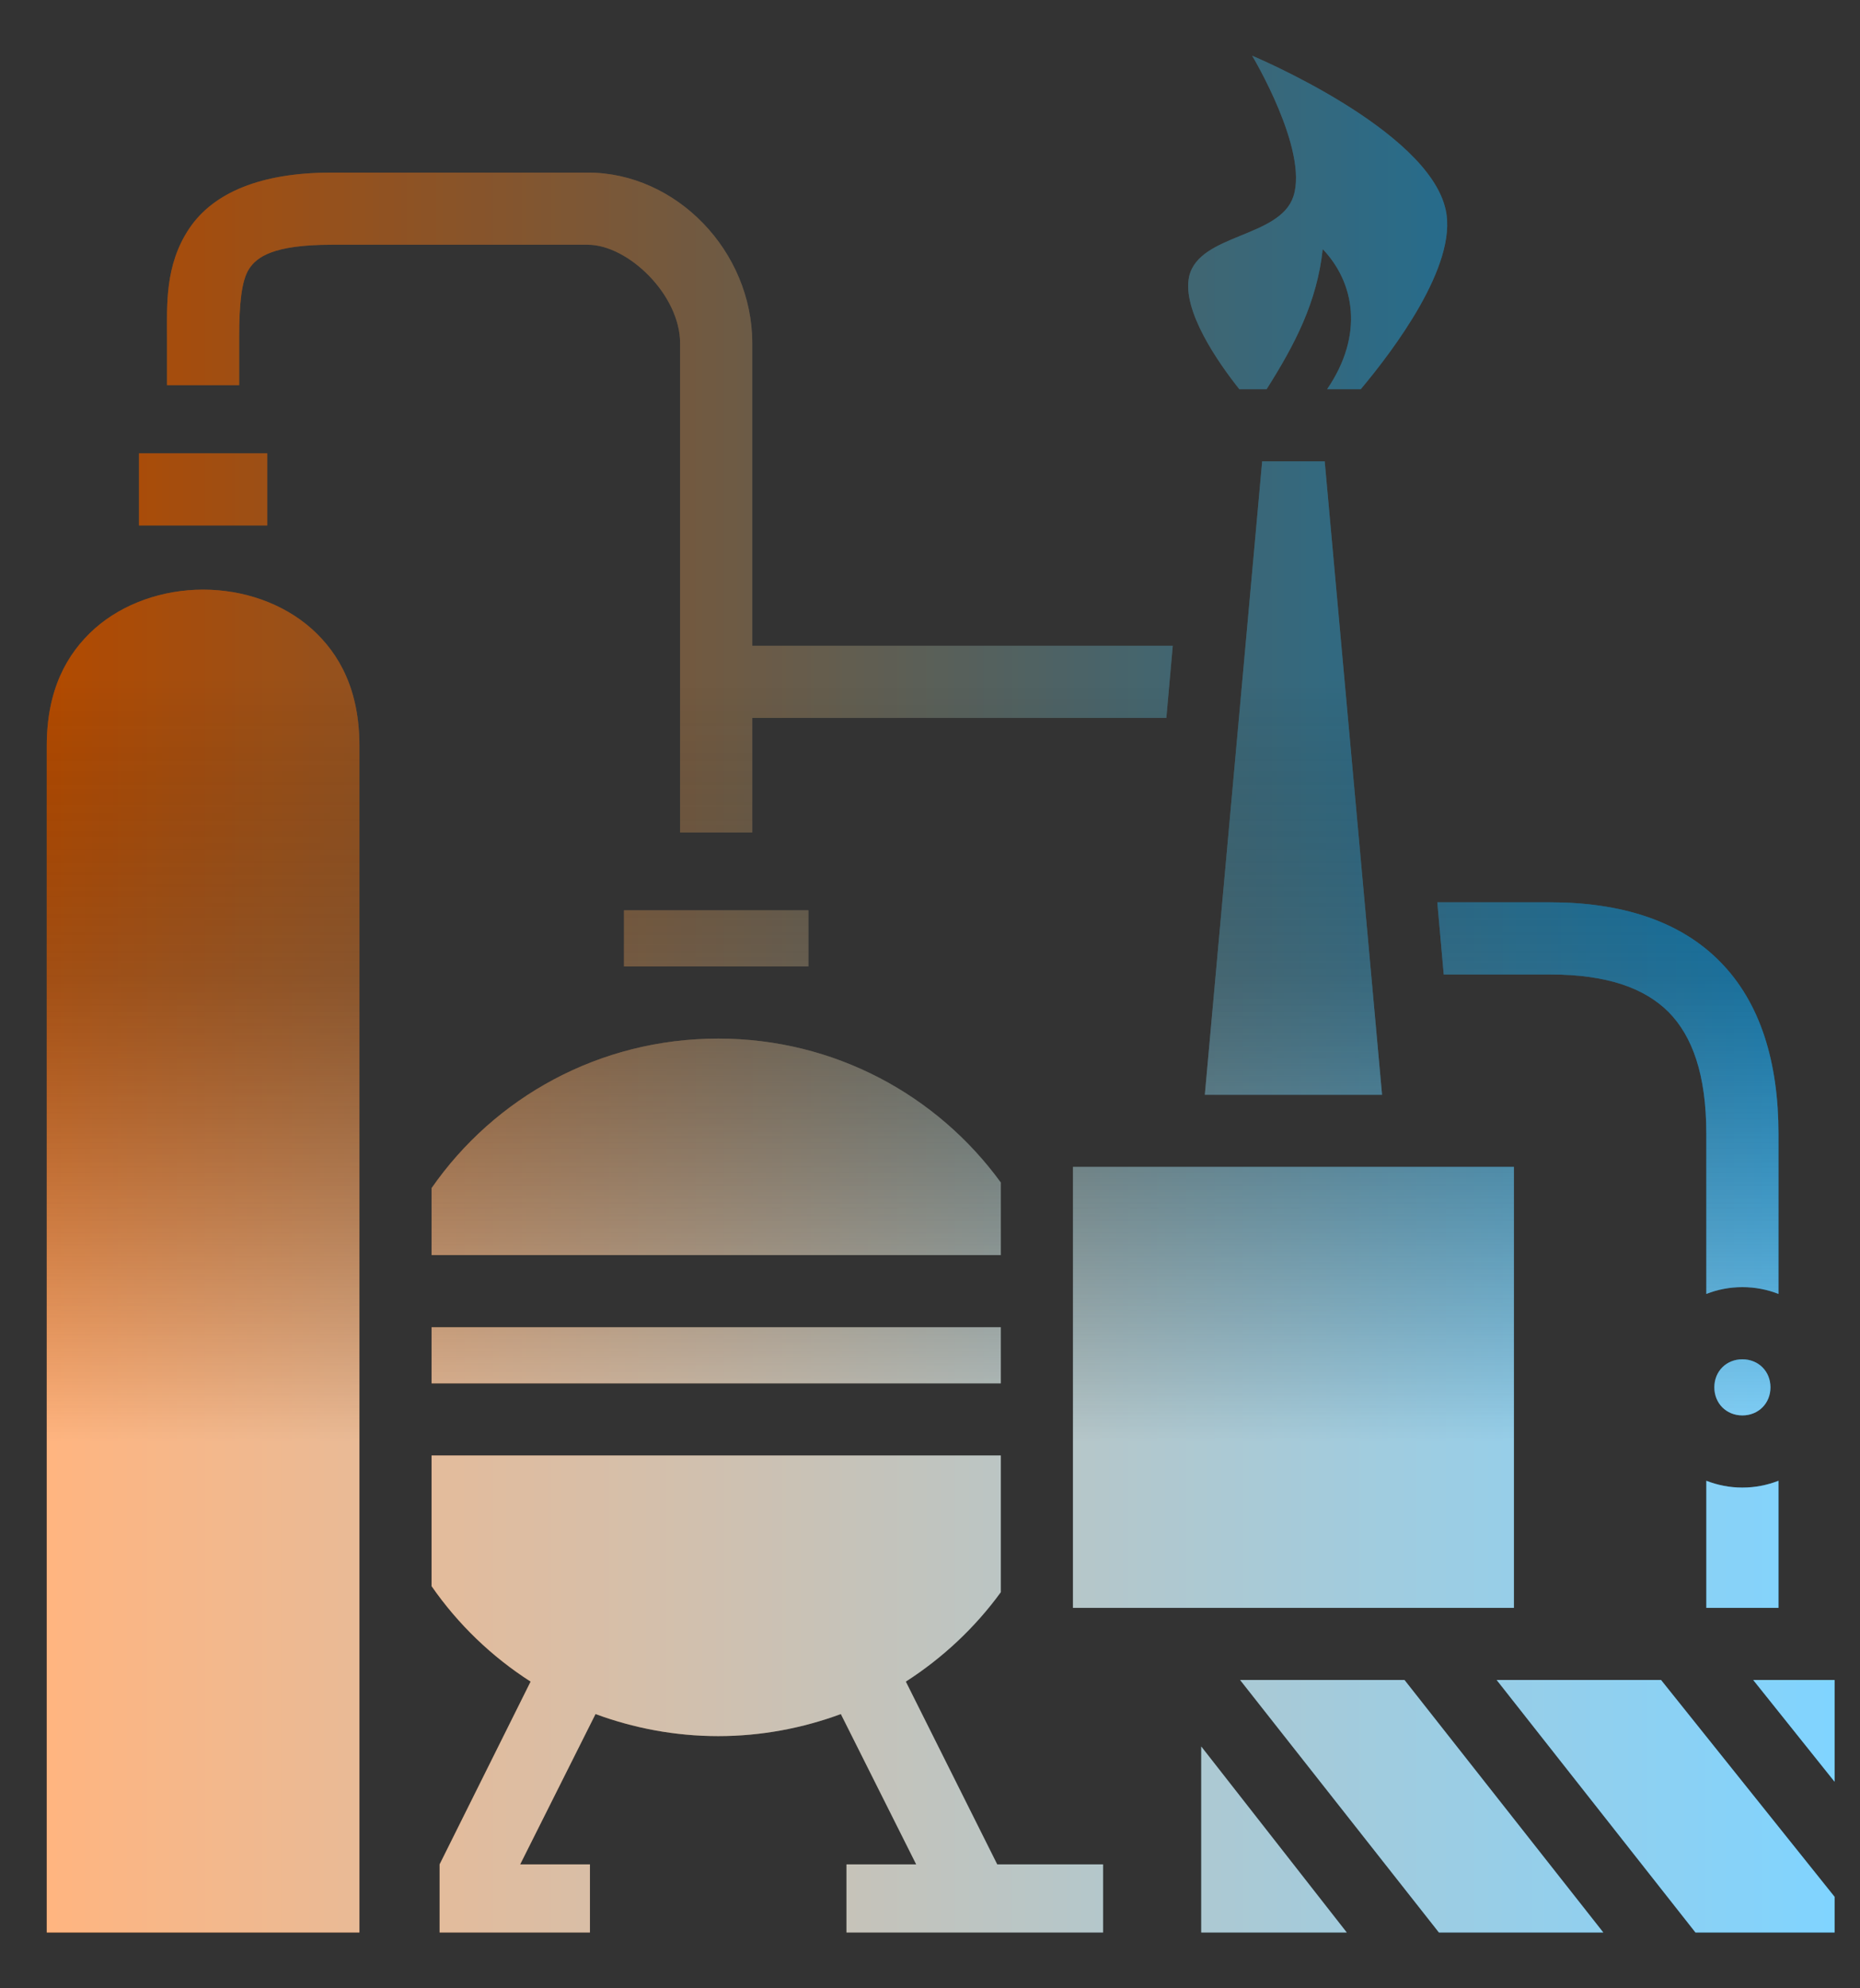 <svg width="29" height="31" viewBox="0 0 29 31" fill="none" xmlns="http://www.w3.org/2000/svg">
<rect x="0" y="0" width="29" height="31" fill="#333333" stroke="none"/>
<path d="M19.523 0.869C19.523 0.869 20.404 2.337 20.166 3.062C19.954 3.71 18.698 3.643 18.541 4.308C18.423 4.836 18.991 5.651 19.323 6.068H19.748C20.192 5.367 20.535 4.707 20.623 3.884C21.116 4.4 21.273 5.215 20.692 6.068H21.216C21.716 5.472 22.729 4.137 22.541 3.275C22.273 2.017 19.523 0.869 19.523 0.869ZM5.167 2.691C4.073 2.691 3.326 3 2.948 3.567C2.57 4.134 2.604 4.754 2.604 5.254V6.005H3.729V5.254C3.729 4.754 3.763 4.374 3.885 4.19C4.006 4.007 4.26 3.816 5.167 3.816H9.166C9.791 3.816 10.604 4.595 10.604 5.353V12.98H11.729V11.193H18.185L18.285 10.068H11.729V5.353C11.729 3.912 10.541 2.691 9.166 2.691H5.167ZM2.167 7.068V8.193H4.167V7.068H2.167ZM19.679 7.193L18.785 17.068H21.548L20.654 7.193H19.679ZM3.167 9.193C2.542 9.193 1.924 9.405 1.478 9.799C1.031 10.199 0.729 10.768 0.729 11.63V30.13H5.604V11.63C5.604 10.774 5.304 10.199 4.854 9.799C4.409 9.405 3.792 9.193 3.167 9.193ZM22.41 14.068L22.51 15.193H24.166C25.073 15.193 25.648 15.412 26.017 15.78C26.385 16.155 26.604 16.749 26.604 17.68V20.174C26.779 20.105 26.966 20.068 27.166 20.068C27.366 20.068 27.554 20.105 27.729 20.174V17.68C27.729 16.562 27.448 15.63 26.817 14.993C26.185 14.349 25.26 14.068 24.166 14.068H22.41ZM9.729 14.193V15.068H12.604V14.193H9.729ZM11.198 16.193C9.341 16.193 7.71 17.112 6.729 18.524V19.568H15.604V18.437C14.617 17.08 13.017 16.193 11.198 16.193ZM16.729 18.193V25.068H23.604V18.193H16.729ZM6.729 20.693V21.568H15.604V20.693H6.729ZM27.166 21.193C26.916 21.193 26.729 21.38 26.729 21.63C26.729 21.88 26.916 22.068 27.166 22.068C27.416 22.068 27.604 21.88 27.604 21.63C27.604 21.38 27.416 21.193 27.166 21.193ZM6.729 22.693V24.73C7.141 25.324 7.667 25.83 8.273 26.218L6.854 29.068V30.13H9.198V29.068H8.11L9.285 26.724C9.879 26.943 10.523 27.068 11.198 27.068C11.873 27.068 12.517 26.943 13.11 26.724L14.285 29.068H13.198V30.13H17.198V29.068H15.548L14.123 26.218C14.698 25.849 15.204 25.374 15.604 24.824V22.693H6.729ZM26.604 23.087V25.068H27.729V23.087C27.554 23.155 27.366 23.193 27.166 23.193C26.966 23.193 26.779 23.155 26.604 23.087ZM19.335 26.193L22.435 30.13H24.998L21.898 26.193H19.335ZM23.335 26.193L26.435 30.13H28.604V29.574L25.898 26.193H23.335ZM27.335 26.193L28.604 27.78V26.193H27.335ZM18.729 27.23V30.13H20.998L18.729 27.23Z" fill="url(#paint0_linear_1048_1385)"/>
<path d="M19.523 0.869C19.523 0.869 20.404 2.337 20.166 3.062C19.954 3.71 18.698 3.643 18.541 4.308C18.423 4.836 18.991 5.651 19.323 6.068H19.748C20.192 5.367 20.535 4.707 20.623 3.884C21.116 4.4 21.273 5.215 20.692 6.068H21.216C21.716 5.472 22.729 4.137 22.541 3.275C22.273 2.017 19.523 0.869 19.523 0.869ZM5.167 2.691C4.073 2.691 3.326 3 2.948 3.567C2.57 4.134 2.604 4.754 2.604 5.254V6.005H3.729V5.254C3.729 4.754 3.763 4.374 3.885 4.19C4.006 4.007 4.26 3.816 5.167 3.816H9.166C9.791 3.816 10.604 4.595 10.604 5.353V12.98H11.729V11.193H18.185L18.285 10.068H11.729V5.353C11.729 3.912 10.541 2.691 9.166 2.691H5.167ZM2.167 7.068V8.193H4.167V7.068H2.167ZM19.679 7.193L18.785 17.068H21.548L20.654 7.193H19.679ZM3.167 9.193C2.542 9.193 1.924 9.405 1.478 9.799C1.031 10.199 0.729 10.768 0.729 11.63V30.13H5.604V11.63C5.604 10.774 5.304 10.199 4.854 9.799C4.409 9.405 3.792 9.193 3.167 9.193ZM22.41 14.068L22.51 15.193H24.166C25.073 15.193 25.648 15.412 26.017 15.78C26.385 16.155 26.604 16.749 26.604 17.68V20.174C26.779 20.105 26.966 20.068 27.166 20.068C27.366 20.068 27.554 20.105 27.729 20.174V17.68C27.729 16.562 27.448 15.63 26.817 14.993C26.185 14.349 25.26 14.068 24.166 14.068H22.41ZM9.729 14.193V15.068H12.604V14.193H9.729ZM11.198 16.193C9.341 16.193 7.71 17.112 6.729 18.524V19.568H15.604V18.437C14.617 17.08 13.017 16.193 11.198 16.193ZM16.729 18.193V25.068H23.604V18.193H16.729ZM6.729 20.693V21.568H15.604V20.693H6.729ZM27.166 21.193C26.916 21.193 26.729 21.38 26.729 21.63C26.729 21.88 26.916 22.068 27.166 22.068C27.416 22.068 27.604 21.88 27.604 21.63C27.604 21.38 27.416 21.193 27.166 21.193ZM6.729 22.693V24.73C7.141 25.324 7.667 25.83 8.273 26.218L6.854 29.068V30.13H9.198V29.068H8.11L9.285 26.724C9.879 26.943 10.523 27.068 11.198 27.068C11.873 27.068 12.517 26.943 13.11 26.724L14.285 29.068H13.198V30.13H17.198V29.068H15.548L14.123 26.218C14.698 25.849 15.204 25.374 15.604 24.824V22.693H6.729ZM26.604 23.087V25.068H27.729V23.087C27.554 23.155 27.366 23.193 27.166 23.193C26.966 23.193 26.779 23.155 26.604 23.087ZM19.335 26.193L22.435 30.13H24.998L21.898 26.193H19.335ZM23.335 26.193L26.435 30.13H28.604V29.574L25.898 26.193H23.335ZM27.335 26.193L28.604 27.78V26.193H27.335ZM18.729 27.23V30.13H20.998L18.729 27.23Z" fill="url(#paint1_linear_1048_1385)" fill-opacity="0.3"/>
<path d="M19.523 0.869C19.523 0.869 20.404 2.337 20.166 3.062C19.954 3.71 18.698 3.643 18.541 4.308C18.423 4.836 18.991 5.651 19.323 6.068H19.748C20.192 5.367 20.535 4.707 20.623 3.884C21.116 4.4 21.273 5.215 20.692 6.068H21.216C21.716 5.472 22.729 4.137 22.541 3.275C22.273 2.017 19.523 0.869 19.523 0.869ZM5.167 2.691C4.073 2.691 3.326 3 2.948 3.567C2.57 4.134 2.604 4.754 2.604 5.254V6.005H3.729V5.254C3.729 4.754 3.763 4.374 3.885 4.19C4.006 4.007 4.26 3.816 5.167 3.816H9.166C9.791 3.816 10.604 4.595 10.604 5.353V12.98H11.729V11.193H18.185L18.285 10.068H11.729V5.353C11.729 3.912 10.541 2.691 9.166 2.691H5.167ZM2.167 7.068V8.193H4.167V7.068H2.167ZM19.679 7.193L18.785 17.068H21.548L20.654 7.193H19.679ZM3.167 9.193C2.542 9.193 1.924 9.405 1.478 9.799C1.031 10.199 0.729 10.768 0.729 11.63V30.13H5.604V11.63C5.604 10.774 5.304 10.199 4.854 9.799C4.409 9.405 3.792 9.193 3.167 9.193ZM22.41 14.068L22.51 15.193H24.166C25.073 15.193 25.648 15.412 26.017 15.78C26.385 16.155 26.604 16.749 26.604 17.68V20.174C26.779 20.105 26.966 20.068 27.166 20.068C27.366 20.068 27.554 20.105 27.729 20.174V17.68C27.729 16.562 27.448 15.63 26.817 14.993C26.185 14.349 25.26 14.068 24.166 14.068H22.41ZM9.729 14.193V15.068H12.604V14.193H9.729ZM11.198 16.193C9.341 16.193 7.71 17.112 6.729 18.524V19.568H15.604V18.437C14.617 17.08 13.017 16.193 11.198 16.193ZM16.729 18.193V25.068H23.604V18.193H16.729ZM6.729 20.693V21.568H15.604V20.693H6.729ZM27.166 21.193C26.916 21.193 26.729 21.38 26.729 21.63C26.729 21.88 26.916 22.068 27.166 22.068C27.416 22.068 27.604 21.88 27.604 21.63C27.604 21.38 27.416 21.193 27.166 21.193ZM6.729 22.693V24.73C7.141 25.324 7.667 25.83 8.273 26.218L6.854 29.068V30.13H9.198V29.068H8.11L9.285 26.724C9.879 26.943 10.523 27.068 11.198 27.068C11.873 27.068 12.517 26.943 13.11 26.724L14.285 29.068H13.198V30.13H17.198V29.068H15.548L14.123 26.218C14.698 25.849 15.204 25.374 15.604 24.824V22.693H6.729ZM26.604 23.087V25.068H27.729V23.087C27.554 23.155 27.366 23.193 27.166 23.193C26.966 23.193 26.779 23.155 26.604 23.087ZM19.335 26.193L22.435 30.13H24.998L21.898 26.193H19.335ZM23.335 26.193L26.435 30.13H28.604V29.574L25.898 26.193H23.335ZM27.335 26.193L28.604 27.78V26.193H27.335ZM18.729 27.23V30.13H20.998L18.729 27.23Z" fill="url(#paint2_linear_1048_1385)" fill-opacity="0.5"/>
<defs>
<linearGradient id="paint0_linear_1048_1385" x1="0.729" y1="15.5" x2="28.604" y2="15.5" gradientUnits="userSpaceOnUse">
<stop stop-color="#FF6A00"/>
<stop offset="1" stop-color="#00A8FF"/>
</linearGradient>
<linearGradient id="paint1_linear_1048_1385" x1="14.666" y1="7.836" x2="14.666" y2="22.467" gradientUnits="userSpaceOnUse">
<stop offset="0.51"/>
<stop offset="1" stop-opacity="0"/>
</linearGradient>
<linearGradient id="paint2_linear_1048_1385" x1="14.666" y1="7.604" x2="14.666" y2="22.467" gradientUnits="userSpaceOnUse">
<stop offset="0.2" stop-opacity="0"/>
<stop offset="1" stop-color="white"/>
</linearGradient>
</defs>
</svg>
